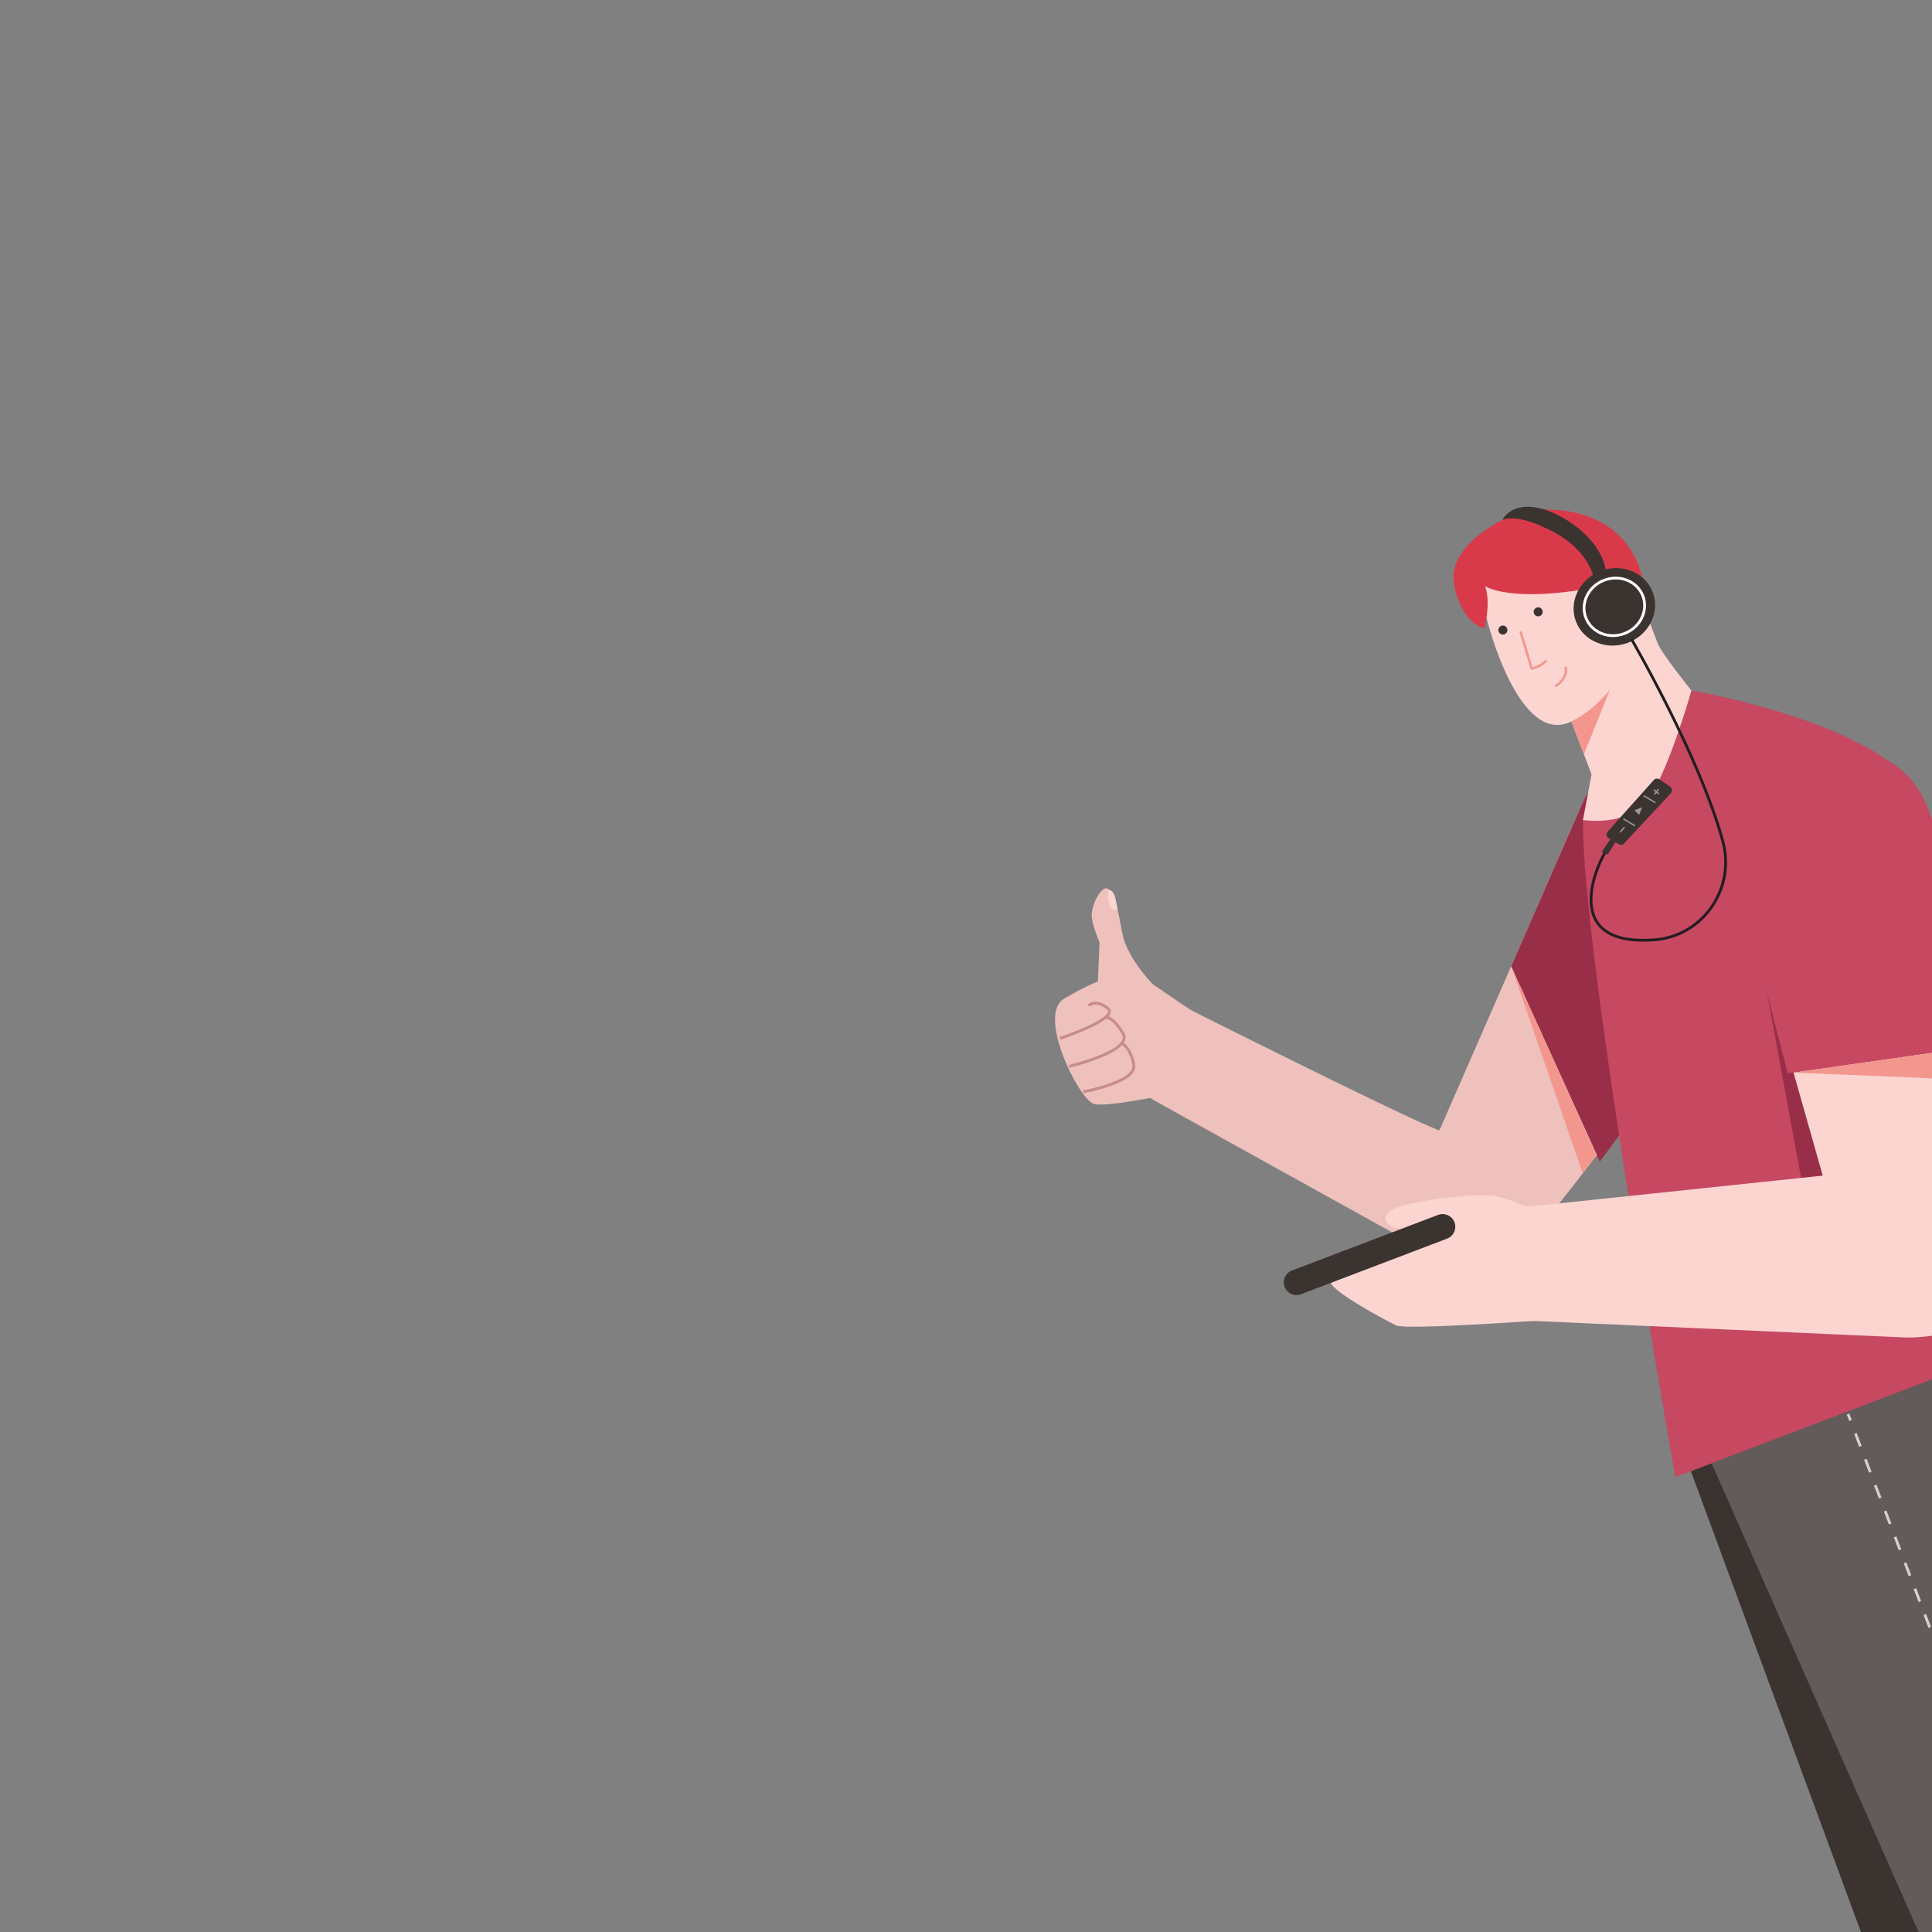 <?xml version="1.0" encoding="UTF-8"?> <!-- Generator: Adobe Illustrator 24.1.3, SVG Export Plug-In . SVG Version: 6.00 Build 0) --> <svg xmlns="http://www.w3.org/2000/svg" xmlns:xlink="http://www.w3.org/1999/xlink" x="0px" y="0px" viewBox="0 0 1600 1600" style="enable-background:new 0 0 1600 1600;" xml:space="preserve"><rect x="0" y="0" width="1600" height="1600" fill="#808080" stroke="none"/> <style type="text/css"> .st0{fill:#3A3330;} .st1{fill:#625B59;} .st2{opacity:0.72;fill:none;stroke:#FFFFFF;stroke-width:2.286;stroke-miterlimit:10;} .st3{opacity:0.72;} .st4{fill:none;stroke:#FFFFFF;stroke-width:2.286;stroke-miterlimit:10;} .st5{fill:none;stroke:#FFFFFF;stroke-width:2.286;stroke-miterlimit:10;stroke-dasharray:11.471,11.471;} .st6{fill:none;stroke:#231D21;stroke-width:2.286;stroke-miterlimit:10;} .st7{fill:#EFC1BD;} .st8{fill:#FCD5D0;} .st9{fill:#992E48;} .st10{fill:#F3978E;} .st11{fill:none;stroke:#C68D8B;stroke-width:2.385;stroke-miterlimit:10;} .st12{fill:#C64861;} .st13{fill:#D93A4A;} .st14{fill:none;stroke:#F3978E;stroke-width:2.022;stroke-miterlimit:10;} .st15{fill:none;stroke:#F3978E;stroke-width:2.022;stroke-linecap:round;stroke-linejoin:round;stroke-miterlimit:10;} .st16{fill:#9B979A;} .st17{fill:none;stroke:#9B979A;stroke-width:1.143;stroke-miterlimit:10;} </style> <g id="leg_back"> <polygon class="st0" points="1735.47,2085.03 1572.21,1684.13 1400.3,1218.32 1662.73,1118.45 1696.42,1626.64 1865.63,2035.5 "></polygon> <g id="r_foot"> <g> <path class="st0" d="M1831.66,2023.47l54.35,73.6l-216.18,82.27c0,0-53.19-50.47-10.75-55.53c42.44-5.06,93.21-22.99,91.28-41.67 c-1.93-18.68-11.98-31.49-11.98-31.49L1831.66,2023.47z"></path> </g> </g> </g> <g id="leg_front"> <polyline class="st1" points="1417.46,1211.79 1586.09,1593.75 1814.09,2068.98 1954.82,2015.43 1792.42,1535.82 1662.73,1118.45 1400.3,1218.32 "></polyline> <path class="st2" d="M1679.94,1230.33c0,0-64.76,9.06-74.82-87.71"></path> <g class="st3"> <g> <line class="st4" x1="1530.45" y1="1171.04" x2="1532.49" y2="1176.37"></line> <polyline class="st5" points="1536.6,1187.09 1684.91,1574.25 1882.16,2030.84 "></polyline> <line class="st4" x1="1884.43" y1="2036.1" x2="1886.7" y2="2041.35"></line> </g> </g> <g id="l_foot"> <path class="st0" d="M1916.64,2020.25l54.35,73.6l-216.18,82.27c0,0-53.19-50.47-10.75-55.53c42.44-5.06,93.21-22.99,91.28-41.67 c-1.93-18.68-11.98-31.49-11.98-31.49L1916.64,2020.25z"></path> <line class="st6" x1="1962.02" y1="2081.69" x2="1746.03" y2="2163.88"></line> </g> </g> <g id="big_finger_1"> <path class="st7" d="M910.59,780.46c-1.56,44.33-3.67,40.38,5.57,48.61c6.62,5.9,35.98,20.24,41.94,17.97 c17.96-6.83,9.22-19.48,9.22-19.48s-33.03-28.06-38.07-55.45c0,0-3.31-7.92-12.21-4.53C908.14,770.96,910.59,780.46,910.59,780.46z "></path> </g> <g id="big_finger_2"> <g> <path class="st7" d="M910.59,780.46c-8.59-20.99-7.01-24.24-4.34-32.61c1.46-4.59,7.45-14.57,11.28-11.77 c6.1,4.44,8.63,19.21,11.72,36.03c0,0,3.01,8.16-6.68,11.85C912.88,787.65,910.59,780.46,910.59,780.46z"></path> <path class="st8" d="M918.02,737.08c0.62-0.1,1.2-0.05,1.71,0.25c3.81,2.23,4.39,8.26,5.85,16.31 C915.54,754.98,917.92,738.48,918.02,737.08z"></path> </g> </g> <g id="back_arm"> <g> <path class="st7" d="M1310.95,664.13l-117.4,268.67c0,0-43.85,80.81-2.76,108.43c38.21,25.69,55.51-1.34,78.31-19.46 c21.57-17.14,174.54-229.85,174.54-229.85s33.15-61.03-3.28-120.28c-16.75-27.25-42.29-38.28-64.99-42.25 C1348.47,624.68,1321.88,639.11,1310.95,664.13z"></path> <path class="st9" d="M1251.49,800.2l59.46-136.07c10.93-25.02,37.53-39.45,64.42-34.74c22.7,3.97,48.24,15.01,64.99,42.25 c36.43,59.25,3.28,120.28,3.28,120.28s-67.48,102.27-118.74,169.98L1251.49,800.2z"></path> <polygon class="st10" points="1310.76,971.78 1251.49,800.2 1322.16,956.9 "></polygon> </g> </g> <g id="back_x5F_forearm"> <g> <path class="st7" d="M954.66,910.65l243.35,134.95c0,0,36.16,23.6,66.08-19.67c35.49-51.33-41.89-75.84-86.99-96.08 c-41.49-18.62-166.65-81.16-186.41-91.06c-2.66-1.33-5.48-2.27-8.42-2.67c-9.26-1.25-28.06-0.06-44.73,24.13 C925.06,878.37,950.09,908.43,954.66,910.65z"></path> </g> </g> <g id="back_hand"> <g> <path class="st7" d="M997.18,868.42c2.27-15.04,11.39-21.19-2.2-27.29c-17.61-7.9-50.41-37.14-62.48-35.44 c-20.41,2.86-47.07,18.94-51.34,21.45c-22.27,13.05,11.29,81.61,24.35,86.93c8.53,3.47,59.09-7.19,59.09-7.19 s22.61-4.49,28.86-22.6C995.19,879.2,996.38,873.71,997.18,868.42z"></path> <path class="st11" d="M877.8,859.95c0,0,50.12-16.64,39.63-24.91s-15.83-2.17-15.83-2.17"></path> <path class="st11" d="M885.35,883.11c0,0,53.25-12.6,44.72-27.13s-14.43-13.45-14.43-13.45"></path> <path class="st11" d="M897.09,904.22c0,0,44.26-8.08,41.89-22.2c-2.37-14.12-9.86-18.06-9.86-18.06"></path> </g> </g> <g id="body"> <path class="st12" d="M1387.44,1223.21c0,0-78.33-441.08-76.49-544.18c21.88-66.57,89.82-107.15,89.82-107.15 s104.71,17.38,162.39,57.76c11.49,7.2,70.21,411.67,112.41,483.91L1387.44,1223.21z"></path> <polygon class="st9" points="1448.49,741.57 1508.13,1065.24 1576.65,1063.79 1475.4,738.14 "></polygon> <path class="st8" d="M1301.37,597.46l16.71,43.92l-7.13,37.66c0,0,37.99,6.39,54.91-18.44s34.92-88.7,34.92-88.7 s-24.74-30.64-28-39.21c0,0-19.4-21.46-58.15,3.79C1280.1,556.54,1301.37,597.46,1301.37,597.46"></path> <path class="st10" d="M1333.14,571.48c-9.9,11.65-20.44,20.52-31.77,25.98l10.36,27.23L1333.14,571.48z"></path> </g> <g id="head"> <g> <path class="st8" d="M1372.78,532.68c-3.26-8.57-15.01-39.45-25.61-67.3c-10.6-27.85-124.29,16.03-124.29,16.03l9.02,33.36 c0,0,26.13,104.1,69.48,82.7"></path> <path class="st13" d="M1236.38,434.88c-14.98,9.3-32.02,23.87-32.81,42.36c0.84,20.15,12.66,40.78,25.89,42.92 c0,0,5.42-21.62,0.43-34.74c0,0,27.31,19.18,129.94-7.6c0,0-8.13-52.89-74.58-55.73C1268.06,421.37,1250.99,425.81,1236.38,434.88 z"></path> <ellipse transform="matrix(0.935 -0.356 0.356 0.935 -91.468 508.132)" class="st0" cx="1336.25" cy="502.83" rx="34.01" ry="31.78"></ellipse> <ellipse transform="matrix(0.935 -0.356 0.356 0.935 -91.468 508.132)" class="st4" cx="1336.25" cy="502.83" rx="25.27" ry="23.61"></ellipse> <path class="st0" d="M1244.16,430.6c0,0,6.44-13.82,27.41-10.43c20.97,3.38,54.74,25.49,58.42,53.09l-4.45,3.9l-5.71,1.67 c0,0-3.45-25.65-41.01-42.07C1254,425.07,1244.16,430.6,1244.16,430.6z"></path> <path class="st14" d="M1259.16,522.78l9.27,30.81c0,0,5.16-0.13,12.24-6.5"></path> </g> </g> <g id="mouth"> <path class="st15" d="M1288.62,567.98c0,0,9.73-5.85,8.08-15.03"></path> </g> <g id="L_x5F_eye"> <circle class="st0" cx="1273.85" cy="506.69" r="3.73"></circle> </g> <g id="R_x5F_eye"> <circle class="st0" cx="1244.64" cy="521.79" r="3.73"></circle> </g> <g id="front_hand"> <g> <path class="st8" d="M1269.58,1093.94c0,0-104.88,7.42-113.02,3.77s-53.66-28.22-54.46-35.69c-0.8-7.46,3.32-15.98,99.88-49.04 c7.86-2.99,62.67-13.62,62.67-13.62s32.89-3.46,40.04,40.75C1310.61,1093.85,1269.58,1093.94,1269.58,1093.94z"></path> <path class="st8" d="M1269.85,1002.27c0,0-18.8-9.79-32.79-12.05s-72.86,4.02-84.85,12.26c-11.99,8.24,0.91,17.62,14.54,14.46 s22.95-11.55,35.24-3.97c12.29,7.59,29.18,24.05,52.32,10.75C1277.44,1010.42,1269.85,1002.27,1269.85,1002.27z"></path> <path class="st0" d="M1198.44,1025.77l-121.02,46.05c-5.4,2.06-11.5-0.68-13.56-6.08l0,0c-2.06-5.4,0.68-11.5,6.08-13.56 l121.02-46.05c5.4-2.06,11.5,0.68,13.56,6.08l0,0C1206.58,1017.61,1203.84,1023.71,1198.44,1025.77z"></path> </g> </g> <g id="front_arm"> <g> <path class="st12" d="M1440.74,734.9l39.83,154.07l151.21-21.57c0,0-19.12-144.78-29.04-179.43 c-7.15-24.98-15.3-43.87-39.56-58.32C1538.91,615.21,1409.69,611.42,1440.74,734.9z"></path> <path class="st8" d="M1608.94,1104.67c68.83-13.31,51.05-69.5,51.05-69.5l-34.47-166.88l-140.19,20l24.18,85.32 C1509.51,973.61,1547.91,1116.47,1608.94,1104.67z"></path> <polygon class="st10" points="1485.33,888.29 1630.9,894.35 1625.52,868.29 "></polygon> </g> </g> <g id="front_forearm"> <g> <path class="st8" d="M1659.99,1035.17c17.72,75.74-81.68,72.49-81.68,72.49l-308.73-13.73c0,0-45.21,1.26-48.33-45.37 c2.48-50.4,35.94-48.42,35.94-48.42l252.33-26.53C1509.51,973.61,1631.01,936.77,1659.99,1035.17z"></path> </g> <g> <defs> <path id="SVGID_1_" d="M1659.99,1035.17c17.72,75.74-81.68,72.49-81.68,72.49l-308.73-13.73c0,0-45.21,1.26-48.33-45.37 c2.48-50.4,35.94-48.42,35.94-48.42l252.33-26.53C1509.51,973.61,1631.01,936.77,1659.99,1035.17z"></path> </defs> <clipPath id="SVGID_2_"> <use xlink:href="#SVGID_1_" style="overflow:visible;"></use> </clipPath> </g> </g> <g id="WOOOSHY_cable"> <path class="st6" d="M1329.9,705.4c-3.45,3.03-43.61,80.88,43.03,72.67c38.75-4.61,64.11-43.27,53.93-80.94 c-19.16-70.88-75.83-167.95-75.83-167.95"></path> </g> <g id="WOOOSHY_mini"> <path class="st0" d="M1374.26,645.42l8.93,6.11c1.79,1.22,2.07,3.75,0.59,5.34l-38.79,41.6c-1.13,1.21-2.95,1.48-4.38,0.64 l-8.41-4.92c-1.93-1.13-2.34-3.75-0.85-5.42l38.27-42.79C1370.8,644.66,1372.79,644.42,1374.26,645.42z"></path> <polygon class="st16" points="1353.54,670.99 1357.44,674.84 1360.04,668.54 "></polygon> <line class="st17" x1="1361.24" y1="658.95" x2="1370.91" y2="664.77"></line> <line class="st17" x1="1344.38" y1="678.09" x2="1354.04" y2="683.91"></line> <line class="st17" x1="1369.63" y1="654.02" x2="1373.93" y2="657.58"></line> <line class="st17" x1="1373.61" y1="653.55" x2="1370.12" y2="657.84"></line> <line class="st17" x1="1345.31" y1="684.97" x2="1341.82" y2="689.26"></line> <path class="st0" d="M1338.28,696.62l-6.28,10.16c-0.34,0.56-1.02,0.82-1.65,0.63l-2.47-0.73c-0.95-0.28-1.35-1.41-0.78-2.22 l7.06-10.19L1338.28,696.62z"></path> </g> </svg> 